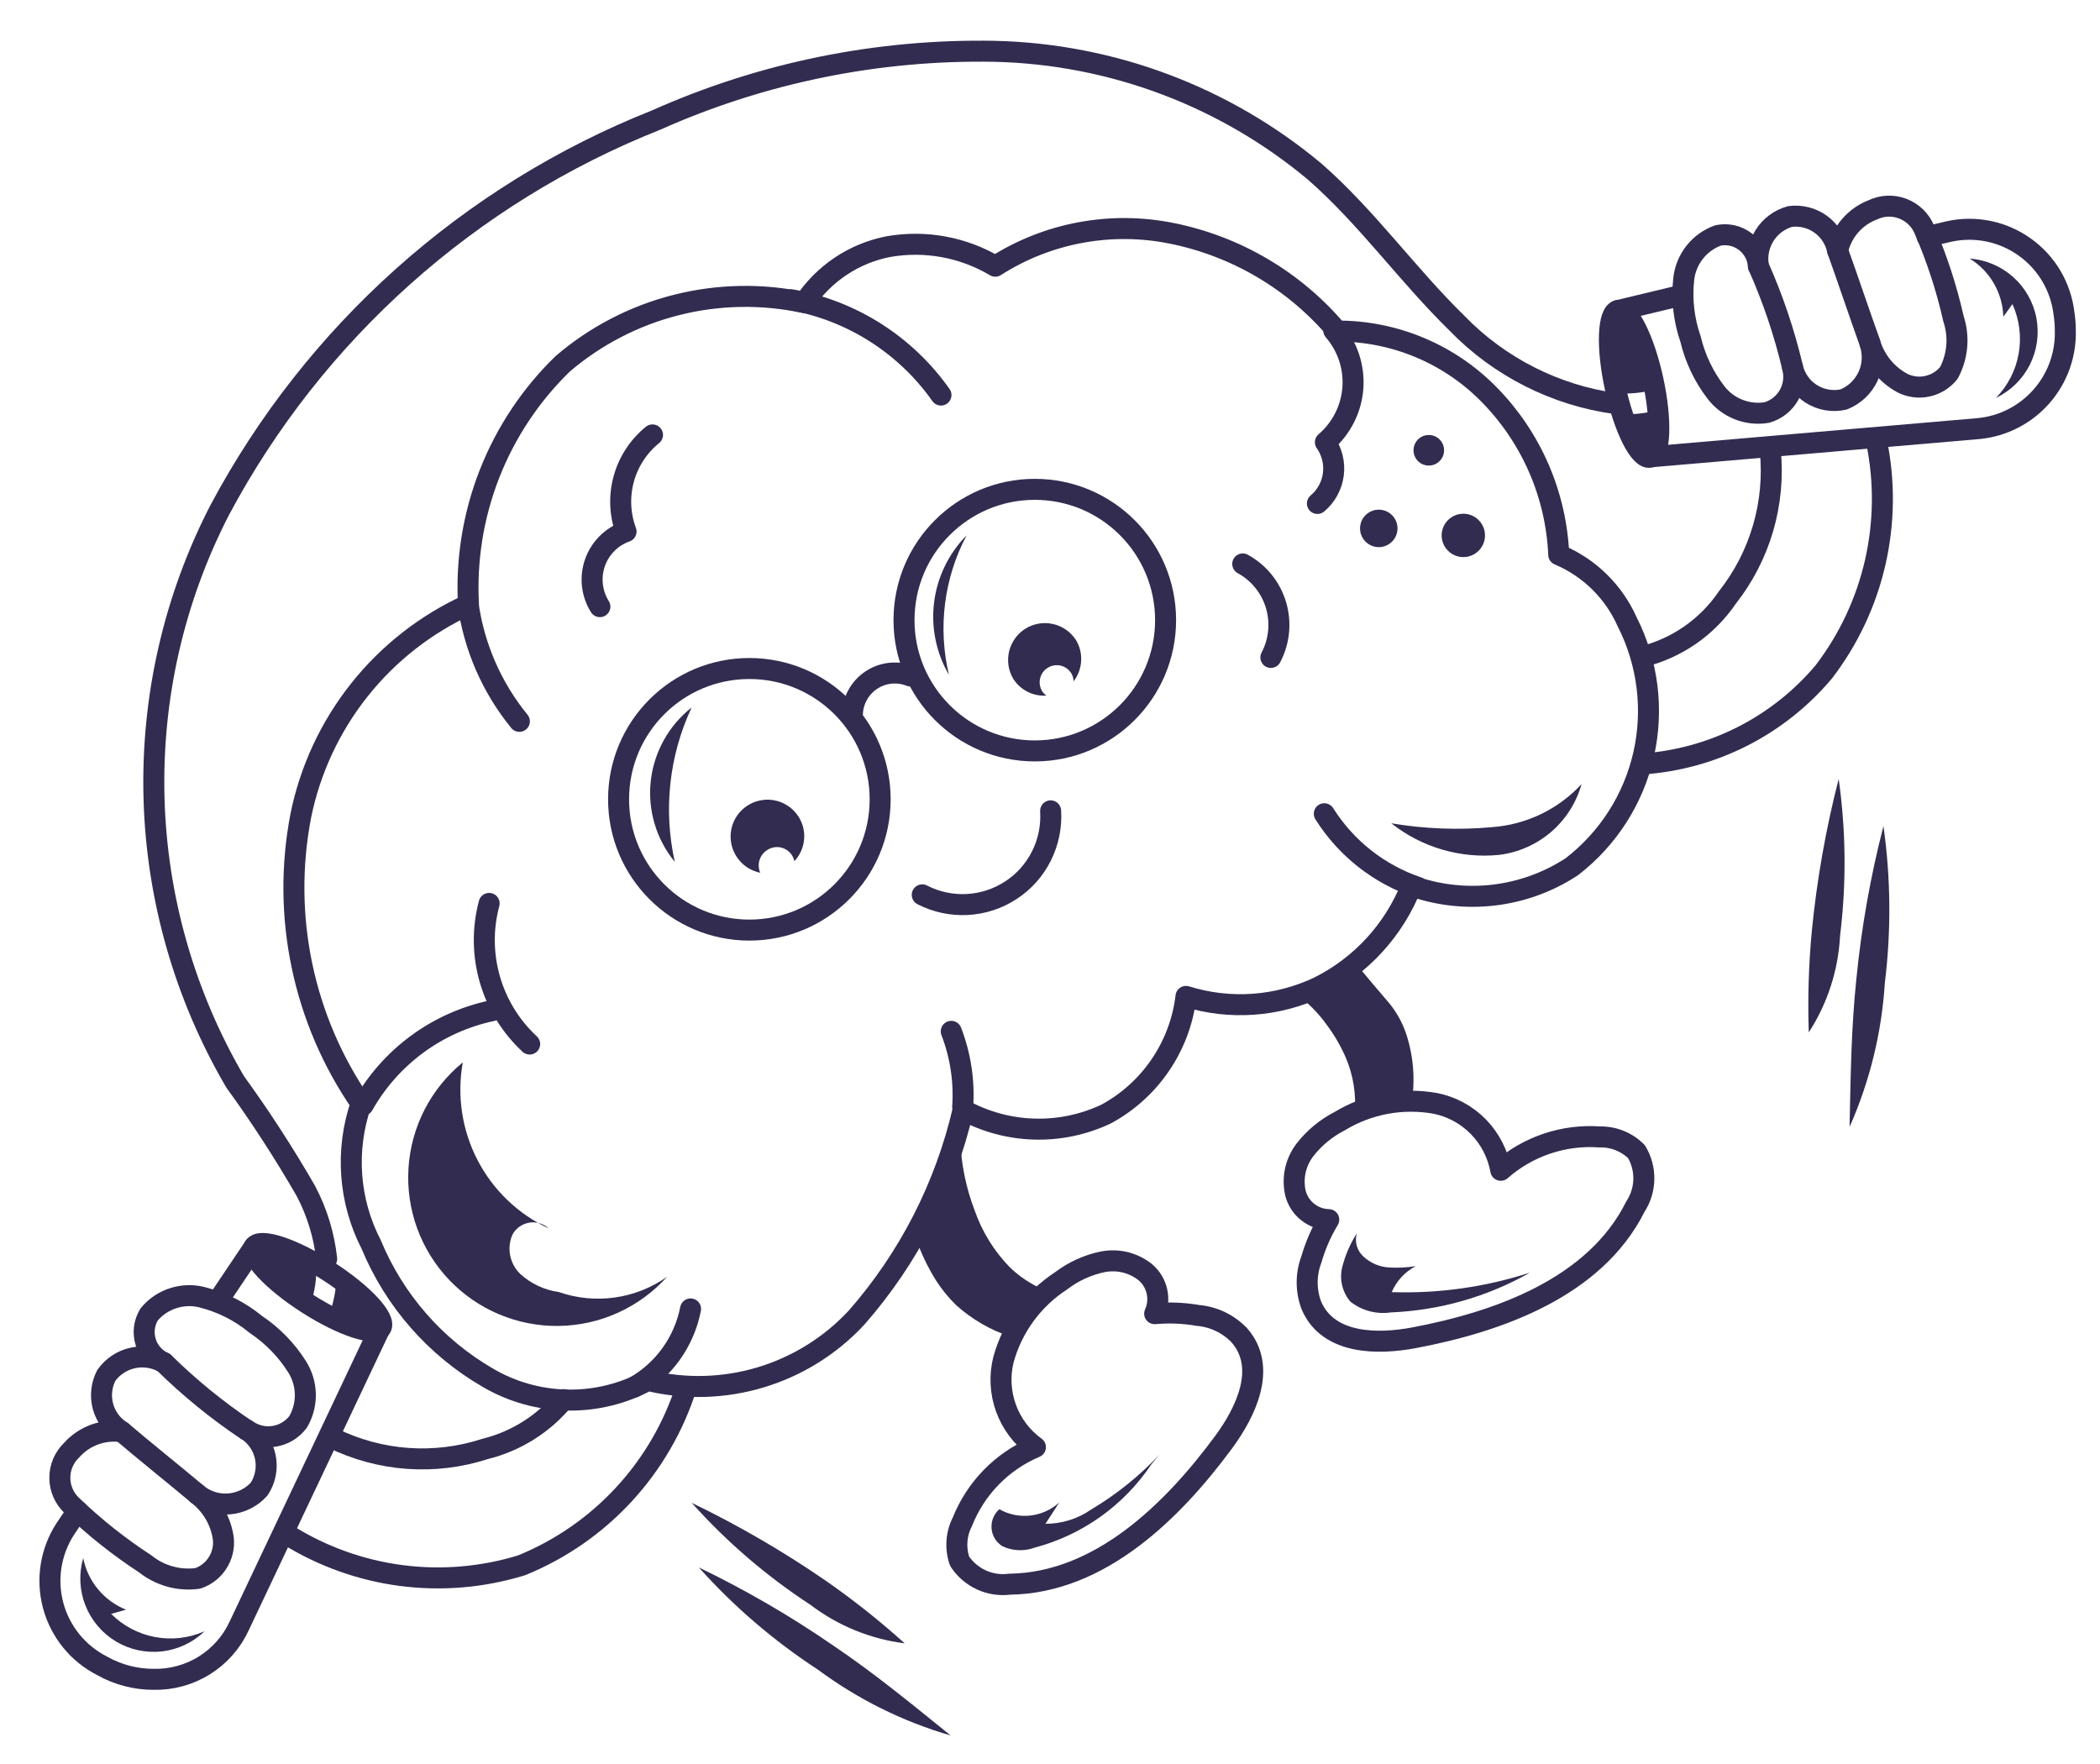 <svg width="50" height="42" viewBox="0 0 50 42" fill="none" xmlns="http://www.w3.org/2000/svg">
<path d="M37.113 13.208C37.051 11.782 36.466 10.429 35.468 9.408C34.996 8.923 34.431 8.538 33.807 8.276C33.182 8.014 32.512 7.88 31.835 7.883C30.823 6.684 29.435 5.864 27.897 5.555C26.448 5.262 24.943 5.542 23.697 6.338C22.932 5.884 22.029 5.718 21.152 5.872C20.747 5.951 20.361 6.109 20.018 6.338C19.675 6.567 19.38 6.862 19.152 7.206C18.146 6.99 17.104 7.009 16.106 7.261C15.108 7.513 14.182 7.992 13.4 8.66C12.637 9.4 12.042 10.294 11.654 11.284C11.267 12.273 11.096 13.334 11.154 14.395C10.139 14.858 9.249 15.555 8.555 16.429C7.862 17.302 7.384 18.327 7.162 19.42C6.934 20.601 6.943 21.815 7.19 22.992C7.436 24.169 7.915 25.285 8.598 26.275C8.409 26.822 8.333 27.401 8.374 27.978C8.415 28.554 8.573 29.117 8.838 29.631C9.39 30.964 10.365 32.078 11.613 32.802C12.189 33.14 12.843 33.324 13.511 33.335C14.178 33.347 14.838 33.185 15.425 32.867C16.312 33.082 17.241 33.057 18.115 32.793C18.99 32.529 19.778 32.037 20.398 31.367C21.637 29.953 22.507 28.255 22.931 26.424C23.451 26.708 24.03 26.866 24.622 26.883C25.215 26.901 25.803 26.777 26.338 26.524C26.856 26.243 27.299 25.843 27.629 25.355C27.96 24.868 28.169 24.309 28.238 23.724C29.283 24.05 30.412 23.97 31.4 23.5C32.408 22.997 33.194 22.138 33.607 21.089C34.235 21.314 34.907 21.39 35.569 21.311C36.231 21.233 36.866 21.002 37.424 20.636C38.289 19.97 38.894 19.024 39.135 17.959C39.375 16.895 39.237 15.78 38.743 14.807C38.423 14.086 37.84 13.514 37.113 13.208Z" stroke="#322C50" stroke-width="0.5" stroke-linecap="round" stroke-linejoin="round"/>
<path d="M22.921 26.356C22.963 25.743 22.87 25.129 22.649 24.556" stroke="#322C50" stroke-width="0.5" stroke-linecap="round" stroke-linejoin="round"/>
<path d="M33.76 21.128C32.837 20.818 32.05 20.199 31.531 19.375" stroke="#322C50" stroke-width="0.5" stroke-linecap="round" stroke-linejoin="round"/>
<path d="M18.844 7.138C20.283 7.397 21.562 8.211 22.404 9.406" stroke="#322C50" stroke-width="0.5" stroke-linecap="round" stroke-linejoin="round"/>
<path d="M15.1 33.026C15.445 32.831 15.743 32.564 15.975 32.243C16.207 31.921 16.366 31.554 16.442 31.165" stroke="#322C50" stroke-width="0.5" stroke-linecap="round" stroke-linejoin="round"/>
<path d="M17.842 22.145C19.562 22.145 20.956 20.751 20.956 19.031C20.956 17.311 19.562 15.917 17.842 15.917C16.122 15.917 14.728 17.311 14.728 19.031C14.728 20.751 16.122 22.145 17.842 22.145Z" stroke="#322C50" stroke-width="0.5" stroke-linecap="round" stroke-linejoin="round"/>
<path d="M19.02 19.456C18.943 19.332 18.837 19.229 18.711 19.157C18.585 19.084 18.442 19.044 18.297 19.04C18.151 19.037 18.007 19.069 17.877 19.135C17.747 19.201 17.635 19.298 17.552 19.417C17.469 19.537 17.417 19.675 17.401 19.82C17.385 19.965 17.405 20.111 17.459 20.246C17.514 20.381 17.601 20.501 17.713 20.594C17.825 20.687 17.958 20.75 18.101 20.779C18.059 20.685 18.053 20.578 18.083 20.48C18.113 20.381 18.177 20.297 18.264 20.241C18.321 20.202 18.387 20.178 18.456 20.171C18.525 20.163 18.595 20.173 18.659 20.199C18.723 20.225 18.78 20.267 18.825 20.32C18.869 20.373 18.9 20.436 18.914 20.504C19.044 20.365 19.125 20.187 19.144 19.998C19.164 19.808 19.12 19.618 19.02 19.456Z" fill="#322C50"/>
<path d="M24.638 17.879C26.358 17.879 27.752 16.485 27.752 14.765C27.752 13.045 26.358 11.651 24.638 11.651C22.918 11.651 21.524 13.045 21.524 14.765C21.524 16.485 22.918 17.879 24.638 17.879Z" stroke="#322C50" stroke-width="0.5" stroke-linecap="round" stroke-linejoin="round"/>
<path d="M25.612 15.229C25.485 15.038 25.289 14.904 25.065 14.856C24.841 14.807 24.608 14.848 24.413 14.97C24.219 15.092 24.081 15.285 24.027 15.507C23.973 15.73 24.008 15.965 24.125 16.162C24.209 16.294 24.326 16.4 24.465 16.471C24.605 16.541 24.76 16.573 24.916 16.562C24.877 16.535 24.843 16.501 24.816 16.462C24.759 16.37 24.74 16.26 24.764 16.155C24.788 16.049 24.853 15.958 24.945 15.9C25.036 15.843 25.147 15.824 25.252 15.848C25.357 15.873 25.449 15.938 25.506 16.029C25.541 16.087 25.56 16.154 25.562 16.222C25.67 16.081 25.733 15.911 25.742 15.733C25.751 15.556 25.706 15.38 25.612 15.229Z" fill="#322C50"/>
<path d="M20.295 17C20.3 16.838 20.345 16.68 20.424 16.54C20.503 16.398 20.615 16.279 20.75 16.19C20.885 16.101 21.04 16.046 21.2 16.029C21.361 16.013 21.524 16.035 21.674 16.094" stroke="#322C50" stroke-width="0.5" stroke-linecap="round" stroke-linejoin="round"/>
<path d="M21.958 21.306C22.288 21.476 22.657 21.555 23.028 21.536C23.399 21.517 23.758 21.399 24.069 21.196C24.38 20.993 24.631 20.711 24.797 20.379C24.963 20.047 25.038 19.677 25.015 19.306" stroke="#322C50" stroke-width="0.5" stroke-linecap="round" stroke-linejoin="round"/>
<path d="M31.757 7.87C31.919 8.057 32.043 8.275 32.121 8.511C32.199 8.746 32.229 8.994 32.211 9.242C32.192 9.489 32.125 9.73 32.012 9.951C31.9 10.172 31.745 10.369 31.557 10.53C31.714 10.752 31.781 11.026 31.746 11.296C31.711 11.565 31.576 11.812 31.367 11.987" stroke="#322C50" stroke-width="0.5" stroke-linecap="round" stroke-linejoin="round"/>
<path d="M34.019 11.085C34.22 11.085 34.383 10.922 34.383 10.721C34.383 10.52 34.22 10.357 34.019 10.357C33.818 10.357 33.655 10.52 33.655 10.721C33.655 10.922 33.818 11.085 34.019 11.085Z" fill="#322C50"/>
<path d="M34.841 13.264C35.126 13.264 35.357 13.033 35.357 12.748C35.357 12.463 35.126 12.232 34.841 12.232C34.556 12.232 34.325 12.463 34.325 12.748C34.325 13.033 34.556 13.264 34.841 13.264Z" fill="#322C50"/>
<path d="M32.828 13.027C33.074 13.027 33.274 12.827 33.274 12.581C33.274 12.335 33.074 12.135 32.828 12.135C32.582 12.135 32.382 12.335 32.382 12.581C32.382 12.827 32.582 13.027 32.828 13.027Z" fill="#322C50"/>
<path d="M16.067 20.521C15.848 20.255 15.685 19.948 15.587 19.618C15.488 19.288 15.457 18.942 15.494 18.599C15.531 18.257 15.637 17.926 15.804 17.625C15.971 17.323 16.196 17.059 16.467 16.846C15.931 17.993 15.79 19.285 16.067 20.521Z" fill="#322C50"/>
<path d="M22.594 16.067C22.289 15.544 22.165 14.936 22.241 14.336C22.317 13.736 22.589 13.177 23.014 12.747C22.476 13.766 22.326 14.946 22.594 16.067Z" fill="#322C50"/>
<path d="M8.646 26.313C8.969 25.741 9.41 25.244 9.94 24.856C10.47 24.468 11.077 24.198 11.72 24.063" stroke="#322C50" stroke-width="0.5" stroke-linecap="round" stroke-linejoin="round"/>
<path d="M12.611 24.858C12.161 24.441 11.833 23.908 11.663 23.318C11.493 22.728 11.487 22.103 11.646 21.51" stroke="#322C50" stroke-width="0.5" stroke-linecap="round" stroke-linejoin="round"/>
<path d="M11.142 14.356C11.282 15.391 11.706 16.366 12.366 17.175" stroke="#322C50" stroke-width="0.5" stroke-linecap="round" stroke-linejoin="round"/>
<path d="M14.283 14.444C14.186 14.29 14.126 14.116 14.105 13.935C14.085 13.755 14.105 13.572 14.165 13.4C14.225 13.228 14.323 13.072 14.451 12.943C14.579 12.814 14.735 12.716 14.906 12.655C14.757 12.254 14.738 11.816 14.851 11.404C14.964 10.991 15.204 10.624 15.536 10.355" stroke="#322C50" stroke-width="0.5" stroke-linecap="round" stroke-linejoin="round"/>
<path d="M29.589 13.427C29.971 13.636 30.255 13.986 30.38 14.403C30.505 14.819 30.462 15.268 30.259 15.653" stroke="#322C50" stroke-width="0.5" stroke-linecap="round" stroke-linejoin="round"/>
<path d="M45.884 5.634L46.394 5.514C46.705 5.444 47.027 5.441 47.339 5.504C47.651 5.567 47.947 5.696 48.206 5.881C48.466 6.065 48.683 6.303 48.845 6.577C49.006 6.852 49.108 7.157 49.144 7.474C49.164 7.603 49.174 7.733 49.174 7.864C49.191 8.442 48.988 9.006 48.605 9.44C48.223 9.874 47.69 10.148 47.114 10.204L39.334 10.874" stroke="#322C50" stroke-width="0.5" stroke-linecap="round" stroke-linejoin="round"/>
<path d="M40.064 7.024L38.524 7.394" stroke="#322C50" stroke-width="0.5" stroke-linecap="round" stroke-linejoin="round"/>
<path d="M39.288 10.887C39.536 10.833 39.566 10.007 39.356 9.042C39.145 8.076 38.774 7.337 38.526 7.391C38.279 7.445 38.248 8.272 38.459 9.237C38.669 10.202 39.04 10.941 39.288 10.887Z" stroke="#322C50" stroke-width="0.5" stroke-linecap="round" stroke-linejoin="round"/>
<path d="M46.511 7.588C46.581 7.8 46.608 8.023 46.589 8.245C46.57 8.467 46.506 8.683 46.401 8.88C46.273 9.04 46.094 9.151 45.894 9.195C45.694 9.24 45.485 9.215 45.301 9.124C45.115 9.024 44.95 8.889 44.817 8.726C44.683 8.562 44.584 8.374 44.523 8.172C44.609 8.433 44.592 8.717 44.475 8.966C44.358 9.215 44.151 9.41 43.895 9.511C43.764 9.541 43.629 9.544 43.496 9.521C43.364 9.498 43.238 9.449 43.124 9.377C43.011 9.305 42.913 9.212 42.837 9.101C42.76 8.991 42.706 8.867 42.677 8.736C42.739 8.961 42.71 9.201 42.596 9.405C42.481 9.608 42.291 9.758 42.067 9.822C41.841 9.86 41.609 9.835 41.396 9.751C41.183 9.667 40.996 9.527 40.857 9.345C40.566 8.967 40.359 8.531 40.249 8.067C40.091 7.61 40.036 7.124 40.089 6.643C40.114 6.41 40.205 6.19 40.35 6.006C40.495 5.822 40.689 5.683 40.909 5.605C41.021 5.582 41.137 5.584 41.248 5.609C41.36 5.635 41.465 5.685 41.556 5.754C41.646 5.824 41.721 5.912 41.775 6.013C41.829 6.114 41.86 6.226 41.867 6.34C41.824 6.083 41.877 5.82 42.017 5.601C42.157 5.382 42.374 5.222 42.625 5.154C42.881 5.122 43.14 5.188 43.35 5.339C43.559 5.49 43.703 5.716 43.753 5.969C43.801 5.751 43.902 5.548 44.047 5.379C44.193 5.209 44.378 5.078 44.586 4.998C44.697 4.945 44.818 4.914 44.94 4.909C45.063 4.904 45.186 4.923 45.301 4.967C45.416 5.01 45.521 5.077 45.61 5.162C45.699 5.247 45.769 5.35 45.817 5.463C46.114 6.148 46.347 6.859 46.511 7.588Z" stroke="#322C50" stroke-width="0.5" stroke-linecap="round" stroke-linejoin="round"/>
<path d="M41.868 6.34C42.212 7.113 42.483 7.916 42.678 8.74" stroke="#322C50" stroke-width="0.5" stroke-linecap="round" stroke-linejoin="round"/>
<path d="M43.754 5.969C43.979 6.592 44.299 7.549 44.524 8.169" stroke="#322C50" stroke-width="0.5" stroke-linecap="round" stroke-linejoin="round"/>
<path d="M39.087 18.191C39.92 18.136 40.733 17.914 41.477 17.538C42.222 17.161 42.883 16.638 43.421 16C44.012 15.229 44.43 14.341 44.647 13.395C44.864 12.448 44.876 11.466 44.68 10.515" stroke="#322C50" stroke-width="0.5" stroke-linecap="round" stroke-linejoin="round"/>
<path d="M39.09 15.639C39.922 15.437 40.649 14.932 41.13 14.223C41.91 13.232 42.275 11.978 42.149 10.723" stroke="#322C50" stroke-width="0.5" stroke-linecap="round" stroke-linejoin="round"/>
<path d="M47.522 9.474C47.87 9.308 48.153 9.032 48.327 8.689C48.501 8.345 48.557 7.954 48.486 7.575C48.415 7.197 48.22 6.853 47.933 6.596C47.646 6.34 47.282 6.185 46.898 6.157C47.136 6.303 47.334 6.506 47.473 6.748C47.613 6.989 47.69 7.262 47.698 7.541L47.915 7.241C48.082 7.609 48.134 8.02 48.064 8.418C47.994 8.817 47.805 9.185 47.522 9.474Z" fill="#322C50"/>
<path d="M1.844 35.974L1.554 36.404C1.381 36.671 1.266 36.972 1.216 37.287C1.167 37.601 1.184 37.923 1.267 38.23C1.35 38.538 1.497 38.824 1.698 39.071C1.899 39.318 2.15 39.52 2.434 39.664C2.806 39.874 3.227 39.984 3.654 39.984C4.081 39.994 4.501 39.879 4.864 39.654C5.226 39.428 5.515 39.102 5.694 38.714L9.034 31.654" stroke="#322C50" stroke-width="0.5" stroke-linecap="round" stroke-linejoin="round"/>
<path d="M6.054 29.684L5.174 30.994" stroke="#322C50" stroke-width="0.5" stroke-linecap="round" stroke-linejoin="round"/>
<path d="M9.069 31.614C9.205 31.4 8.642 30.795 7.81 30.261C6.978 29.728 6.193 29.468 6.056 29.681C5.919 29.895 6.482 30.5 7.314 31.034C8.146 31.568 8.932 31.827 9.069 31.614Z" stroke="#322C50" stroke-width="0.5" stroke-linecap="round" stroke-linejoin="round"/>
<path d="M3.457 37.234C3.631 37.374 3.832 37.476 4.046 37.536C4.261 37.596 4.486 37.611 4.707 37.581C4.901 37.516 5.067 37.388 5.178 37.216C5.289 37.045 5.339 36.84 5.318 36.637C5.29 36.428 5.22 36.226 5.114 36.044C5.007 35.862 4.865 35.702 4.697 35.575C4.912 35.747 5.184 35.83 5.458 35.807C5.732 35.784 5.987 35.658 6.171 35.453C6.245 35.341 6.296 35.215 6.32 35.083C6.345 34.952 6.344 34.816 6.316 34.685C6.288 34.554 6.234 34.429 6.158 34.319C6.081 34.209 5.984 34.114 5.871 34.042C6.06 34.179 6.296 34.235 6.526 34.198C6.757 34.162 6.964 34.036 7.102 33.848C7.216 33.649 7.274 33.423 7.27 33.195C7.265 32.966 7.199 32.742 7.077 32.548C6.824 32.144 6.487 31.798 6.09 31.533C5.717 31.225 5.281 31.005 4.812 30.887C4.585 30.829 4.347 30.837 4.124 30.909C3.901 30.98 3.703 31.114 3.553 31.293C3.493 31.39 3.454 31.499 3.439 31.613C3.424 31.726 3.434 31.841 3.468 31.951C3.501 32.06 3.558 32.161 3.634 32.247C3.71 32.332 3.803 32.401 3.908 32.447C3.682 32.317 3.417 32.276 3.162 32.332C2.908 32.387 2.683 32.535 2.532 32.747C2.413 32.976 2.385 33.242 2.453 33.491C2.522 33.739 2.683 33.953 2.903 34.088C2.682 34.057 2.457 34.081 2.247 34.158C2.038 34.235 1.851 34.363 1.703 34.53C1.614 34.615 1.544 34.718 1.496 34.831C1.448 34.944 1.424 35.066 1.425 35.189C1.425 35.312 1.451 35.434 1.5 35.546C1.549 35.659 1.621 35.761 1.71 35.845C2.247 36.362 2.832 36.827 3.457 37.234Z" stroke="#322C50" stroke-width="0.5" stroke-linecap="round" stroke-linejoin="round"/>
<path d="M3.906 32.447C4.509 33.04 5.166 33.576 5.869 34.047" stroke="#322C50" stroke-width="0.5" stroke-linecap="round" stroke-linejoin="round"/>
<path d="M2.9 34.086C3.4 34.514 4.191 35.147 4.7 35.575" stroke="#322C50" stroke-width="0.5" stroke-linecap="round" stroke-linejoin="round"/>
<path d="M6.841 36.539C7.664 37.054 8.587 37.386 9.549 37.512C10.511 37.638 11.489 37.555 12.417 37.27C13.344 36.893 14.177 36.317 14.855 35.581C15.534 34.846 16.042 33.97 16.344 33.016" stroke="#322C50" stroke-width="0.5" stroke-linecap="round" stroke-linejoin="round"/>
<path d="M7.914 34.238C9.045 34.795 10.349 34.889 11.548 34.499C12.282 34.318 12.938 33.906 13.42 33.324" stroke="#322C50" stroke-width="0.5" stroke-linecap="round" stroke-linejoin="round"/>
<path d="M4.872 38.839C4.595 39.107 4.238 39.275 3.856 39.319C3.473 39.362 3.087 39.279 2.757 39.08C2.427 38.881 2.173 38.579 2.032 38.221C1.892 37.862 1.874 37.468 1.981 37.098C2.035 37.371 2.157 37.627 2.335 37.841C2.513 38.055 2.741 38.222 3 38.326L2.646 38.426C2.932 38.712 3.298 38.904 3.695 38.978C4.092 39.051 4.503 39.003 4.872 38.839Z" fill="#322C50"/>
<path d="M38.49 9.363H38.496C38.793 9.383 39.09 9.356 39.378 9.281C39.387 9.281 39.394 9.281 39.402 9.281C39.387 9.199 39.373 9.117 39.354 9.032C39.143 8.067 38.772 7.332 38.525 7.391C38.278 7.45 38.25 8.278 38.461 9.243C38.47 9.285 38.481 9.323 38.49 9.363Z" fill="#322C50"/>
<path d="M38.68 9.866H38.629C38.837 10.504 39.1 10.932 39.29 10.887C39.48 10.842 39.533 10.387 39.472 9.768C39.213 9.833 38.947 9.866 38.68 9.866Z" fill="#322C50"/>
<path d="M7.778 29.975C7.716 29.406 7.547 28.854 7.278 28.348C6.763 27.456 6.203 26.591 5.598 25.757C4.396 23.703 3.731 21.378 3.667 18.999C3.603 16.619 4.14 14.262 5.23 12.146C7.485 7.918 11.167 4.627 15.621 2.859C18.157 1.727 20.912 1.168 23.689 1.222C26.48 1.288 29.166 2.299 31.307 4.09C32.545 5.175 33.507 6.538 34.684 7.69C35.698 8.738 37.034 9.414 38.478 9.611" stroke="#322C50" stroke-width="0.5" stroke-linecap="round" stroke-linejoin="round"/>
<path d="M8.015 30.4C8.003 30.707 7.944 31.011 7.839 31.3C7.839 31.31 7.825 31.315 7.819 31.325C8.439 31.649 8.954 31.78 9.065 31.614C9.194 31.423 8.732 30.9 8.015 30.4Z" fill="#322C50"/>
<path d="M7.527 30.091C6.81 29.678 6.181 29.491 6.057 29.68C5.916 29.891 6.476 30.496 7.306 31.03L7.384 31.077C7.498 30.761 7.546 30.426 7.527 30.091Z" fill="#322C50"/>
<path d="M24.944 30.744C24.584 31.043 24.291 31.415 24.084 31.834C24.074 31.834 24.064 31.824 24.054 31.824C23.577 31.666 23.138 31.41 22.764 31.074C22.582 30.896 22.421 30.698 22.284 30.484C22.127 30.233 21.993 29.969 21.884 29.694C21.827 29.596 21.793 29.487 21.784 29.374C21.793 29.264 21.827 29.158 21.884 29.064C22.064 28.724 22.234 28.384 22.414 28.034C22.564 27.744 22.714 27.454 22.864 27.154C22.886 27.722 23.001 28.283 23.204 28.814C23.381 29.324 23.667 29.788 24.044 30.174C24.225 30.349 24.431 30.497 24.654 30.614C24.754 30.664 24.844 30.7 24.944 30.744Z" fill="#322C50"/>
<path d="M27.492 31.278C27.567 31.112 27.586 30.926 27.546 30.748C27.506 30.57 27.41 30.41 27.271 30.292C27.129 30.178 26.963 30.097 26.787 30.054C26.61 30.012 26.425 30.009 26.247 30.045C25.89 30.12 25.555 30.274 25.265 30.495C24.596 30.931 24.108 31.596 23.894 32.365C23.796 32.749 23.817 33.154 23.952 33.527C24.087 33.9 24.332 34.224 24.653 34.456C24.26 34.622 23.904 34.864 23.605 35.169C23.307 35.474 23.072 35.835 22.914 36.232C22.84 36.376 22.796 36.534 22.785 36.695C22.774 36.857 22.795 37.019 22.848 37.172C22.975 37.365 23.154 37.519 23.364 37.616C23.574 37.713 23.808 37.748 24.037 37.719C26.202 37.69 27.937 35.96 29.137 34.333C29.652 33.633 30.183 32.564 29.508 31.793C29.248 31.521 28.898 31.353 28.523 31.32C28.183 31.261 27.836 31.247 27.492 31.278Z" stroke="#322C50" stroke-width="0.5" stroke-linecap="round" stroke-linejoin="round"/>
<path d="M33.654 25.624C33.657 25.781 33.651 25.938 33.634 26.094C33.634 26.114 33.624 26.154 33.624 26.214C33.15 26.212 32.681 26.318 32.254 26.524C32.295 26.067 32.223 25.607 32.044 25.184C31.922 24.904 31.768 24.638 31.584 24.394C31.485 24.255 31.375 24.125 31.254 24.004C31.204 23.954 30.964 23.714 30.884 23.714C31.406 23.57 31.896 23.326 32.324 22.994C32.574 23.294 32.824 23.594 33.084 23.894C33.282 24.139 33.428 24.421 33.514 24.724C33.6 25.017 33.647 25.319 33.654 25.624Z" fill="#322C50"/>
<path d="M31.637 29.039C31.455 29.035 31.279 28.971 31.136 28.858C30.993 28.745 30.891 28.588 30.845 28.412C30.804 28.235 30.803 28.05 30.841 27.872C30.88 27.694 30.957 27.527 31.067 27.382C31.291 27.094 31.575 26.859 31.899 26.693C32.582 26.279 33.393 26.13 34.179 26.272C34.568 26.351 34.924 26.545 35.201 26.829C35.478 27.113 35.663 27.473 35.733 27.864C36.053 27.582 36.426 27.366 36.831 27.23C37.235 27.094 37.662 27.039 38.088 27.07C38.25 27.066 38.411 27.095 38.561 27.155C38.712 27.215 38.848 27.305 38.963 27.419C39.082 27.617 39.143 27.845 39.139 28.076C39.135 28.308 39.066 28.533 38.939 28.727C37.972 30.665 35.661 31.474 33.672 31.851C32.821 32.012 31.625 32.023 31.223 31.081C31.09 30.729 31.09 30.34 31.223 29.988C31.319 29.655 31.458 29.336 31.637 29.039Z" stroke="#322C50" stroke-width="0.5" stroke-linecap="round" stroke-linejoin="round"/>
<path d="M36.429 30.3C35.416 30.875 34.28 31.2 33.116 31.248C32.947 31.273 32.776 31.263 32.611 31.22C32.446 31.177 32.292 31.1 32.157 30.996C32.06 30.885 31.992 30.752 31.957 30.609C31.922 30.466 31.922 30.316 31.957 30.173C32.029 29.887 32.146 29.614 32.305 29.366C32.276 29.466 32.277 29.572 32.307 29.672C32.337 29.771 32.395 29.86 32.474 29.928C32.636 30.075 32.843 30.162 33.061 30.177C33.277 30.191 33.494 30.181 33.708 30.146C33.452 30.281 33.25 30.499 33.136 30.765C34.252 30.802 35.367 30.645 36.429 30.3Z" fill="#322C50"/>
<path d="M15.883 30.4C15.557 30.762 15.16 31.053 14.716 31.254C14.273 31.456 13.792 31.563 13.305 31.57C12.818 31.577 12.335 31.483 11.885 31.294C11.436 31.106 11.031 30.826 10.695 30.474C10.359 30.121 10.099 29.703 9.932 29.245C9.766 28.787 9.695 28.3 9.726 27.814C9.756 27.327 9.887 26.852 10.109 26.419C10.332 25.986 10.642 25.603 11.019 25.295C10.876 26.087 10.999 26.905 11.369 27.62C11.739 28.335 12.336 28.907 13.065 29.248C13.003 29.192 12.928 29.15 12.848 29.126C12.767 29.102 12.682 29.097 12.599 29.111C12.516 29.125 12.438 29.158 12.369 29.206C12.3 29.255 12.244 29.318 12.203 29.392C12.133 29.549 12.114 29.724 12.147 29.892C12.18 30.061 12.265 30.215 12.389 30.334C12.644 30.566 12.964 30.715 13.305 30.763C13.733 30.911 14.19 30.956 14.638 30.893C15.086 30.83 15.513 30.661 15.883 30.4Z" fill="#322C50"/>
<path d="M37.656 18.669C37.532 19.112 37.28 19.508 36.931 19.808C36.583 20.107 36.153 20.297 35.697 20.354C34.775 20.447 33.853 20.177 33.126 19.602C33.919 19.736 34.725 19.767 35.526 19.694C36.34 19.635 37.102 19.269 37.656 18.669Z" fill="#322C50"/>
<path d="M44.037 26.832C44.518 25.748 44.803 24.587 44.877 23.403C45.03 22.162 45.019 20.907 44.844 19.669C44.537 20.861 44.321 22.075 44.2 23.3C44.075 24.509 44.066 25.536 44.037 26.832Z" fill="#322C50"/>
<path d="M43.066 24.581C43.512 23.893 43.769 23.1 43.811 22.281C43.964 21.04 43.953 19.785 43.778 18.547C43.471 19.74 43.257 20.956 43.137 22.182C43.063 22.979 43.039 23.781 43.066 24.581Z" fill="#322C50"/>
<path d="M22.635 41.321C21.496 40.99 20.425 40.459 19.472 39.752C18.425 39.069 17.472 38.252 16.639 37.32C17.749 37.855 18.817 38.475 19.831 39.174C20.834 39.852 21.625 40.507 22.635 41.321Z" fill="#322C50"/>
<path d="M21.54 39.127C20.727 39.025 19.955 38.71 19.302 38.214C18.255 37.531 17.303 36.713 16.469 35.782C17.579 36.317 18.646 36.937 19.661 37.636C20.318 38.093 20.946 38.591 21.54 39.127Z" fill="#322C50"/>
<path d="M27.414 34.864C26.761 35.841 25.774 36.546 24.639 36.847C24.516 36.893 24.384 36.914 24.253 36.909C24.121 36.904 23.992 36.873 23.872 36.818C23.798 36.773 23.736 36.712 23.69 36.638C23.644 36.565 23.616 36.482 23.609 36.396C23.601 36.31 23.614 36.223 23.646 36.143C23.678 36.062 23.729 35.991 23.794 35.934C24.019 36.061 24.277 36.114 24.534 36.084C24.79 36.055 25.031 35.946 25.221 35.772L24.892 36.281C25.282 36.282 25.663 36.162 25.983 35.939C26.581 35.583 27.125 35.145 27.602 34.639" fill="#322C50"/>
</svg>
